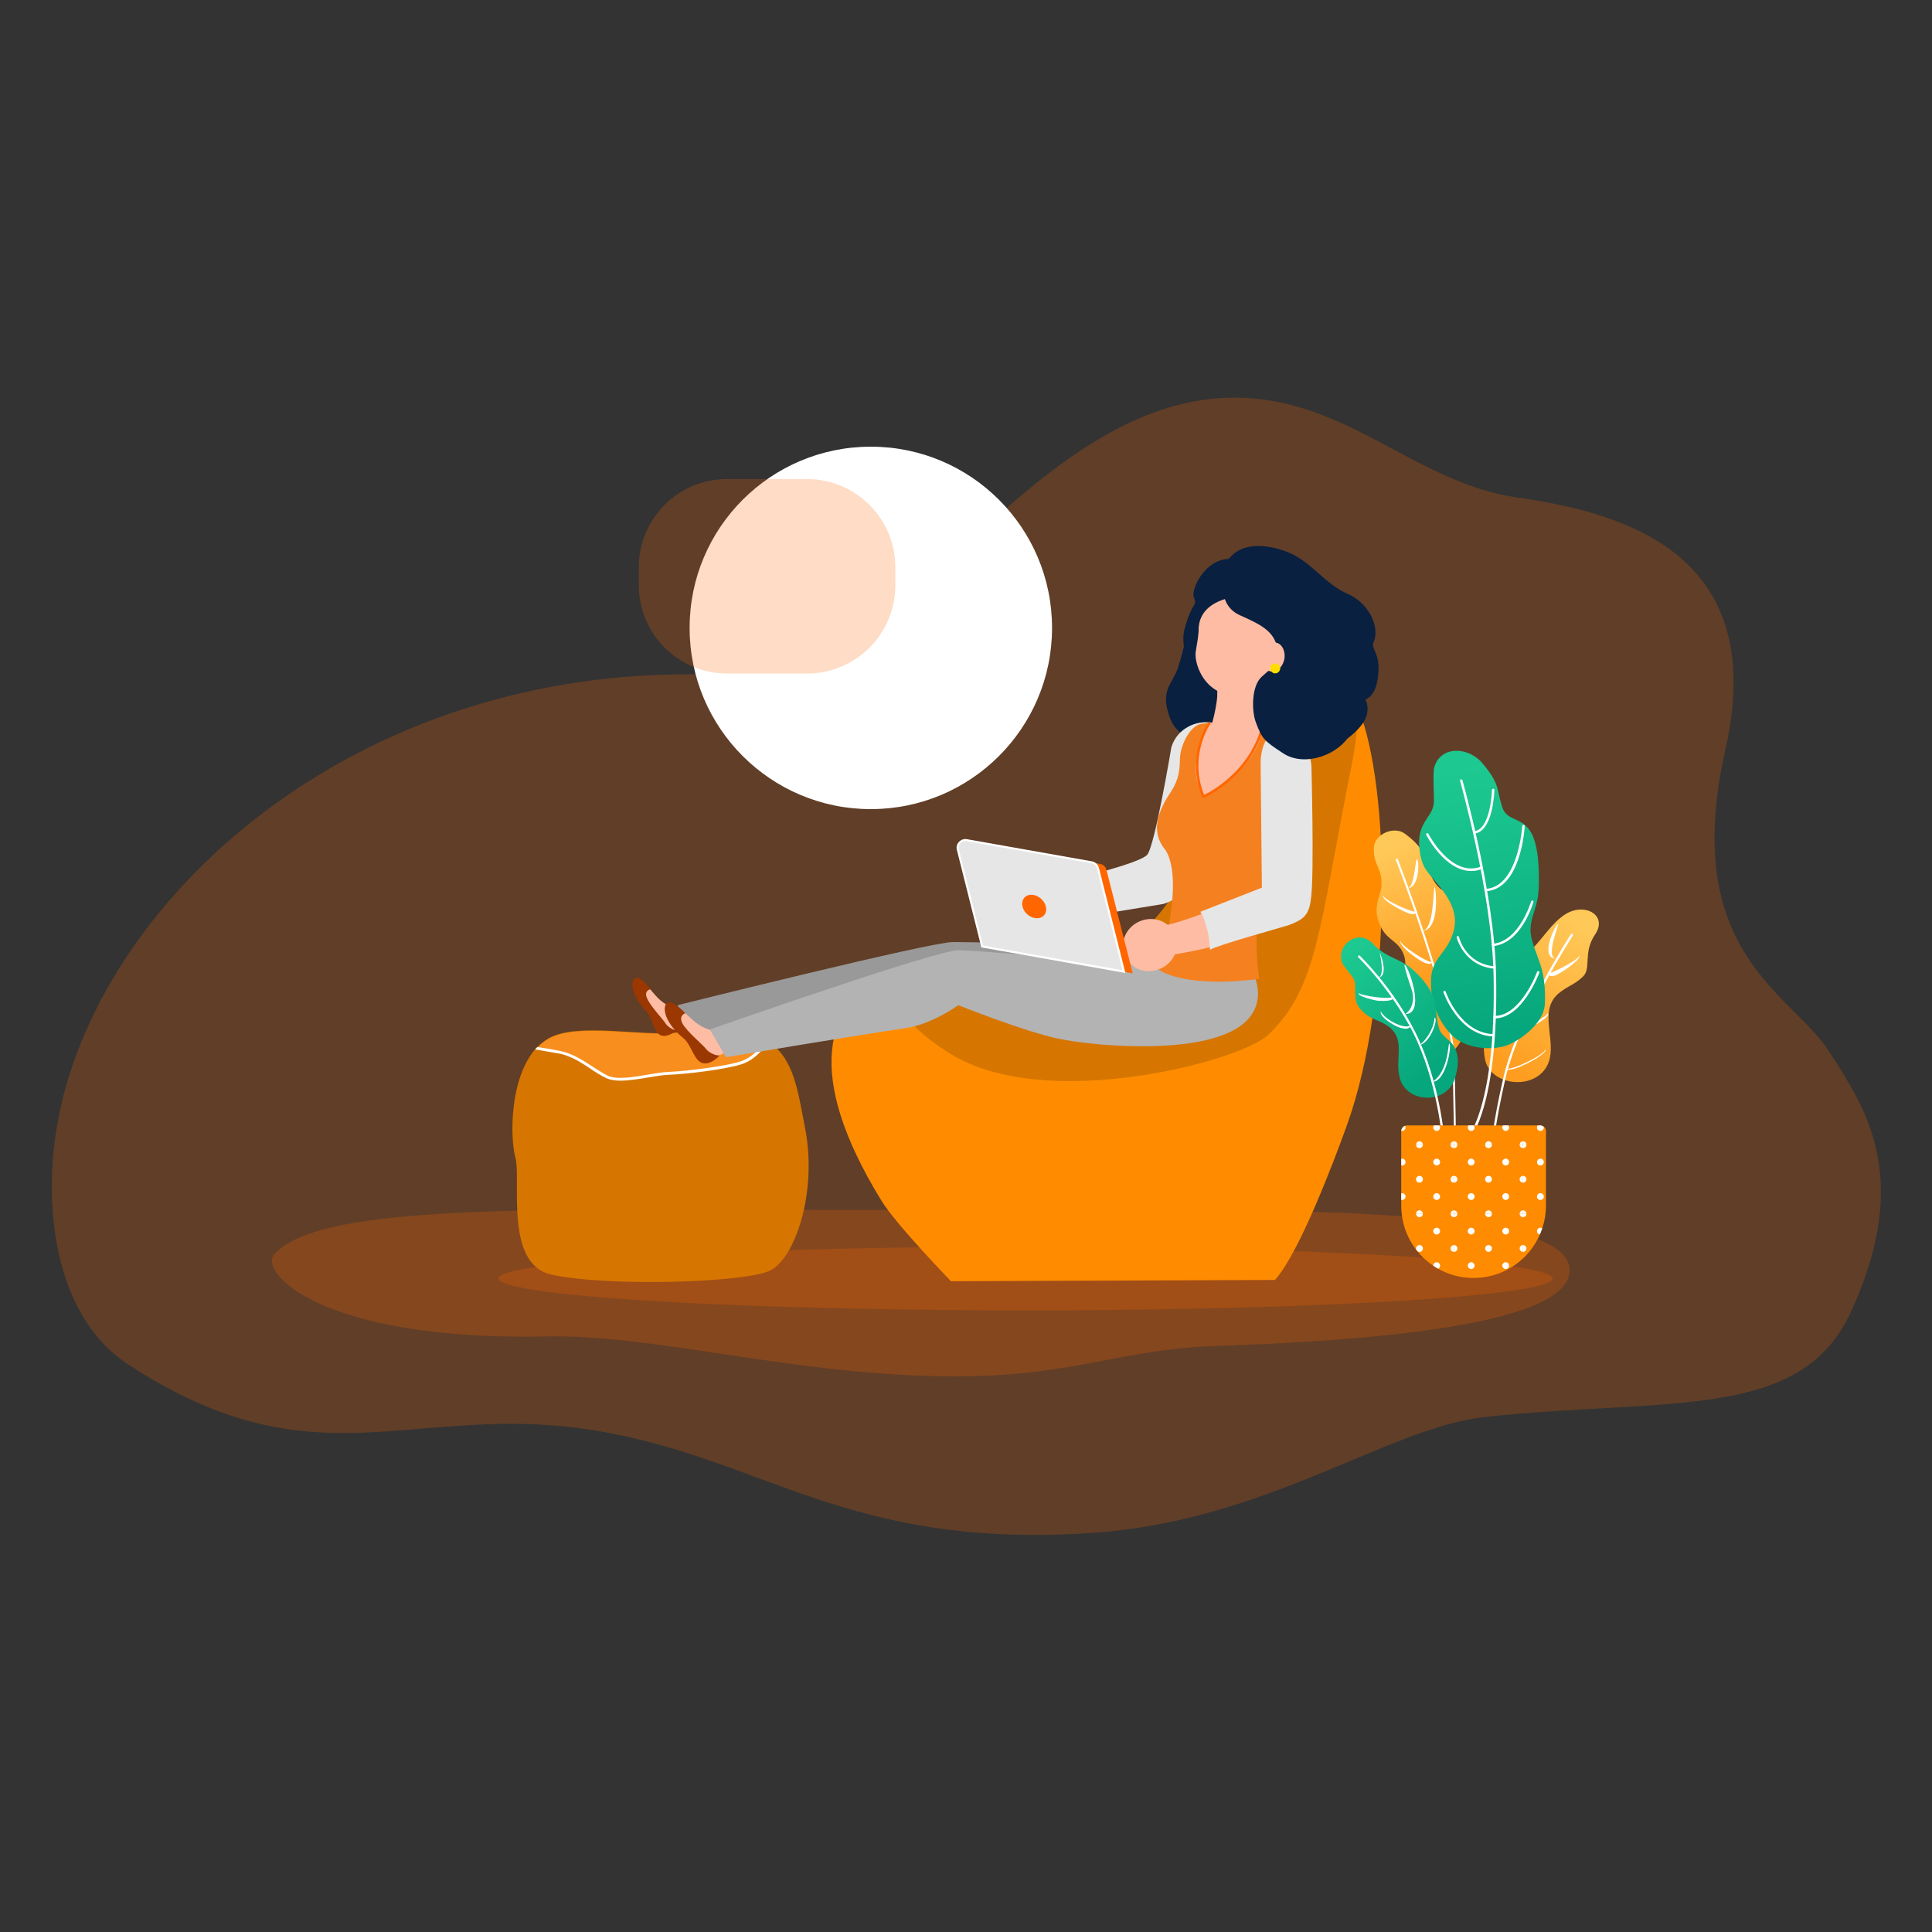 <svg xmlns="http://www.w3.org/2000/svg" xmlns:xlink="http://www.w3.org/1999/xlink" viewBox="0 0 1080 1080" enable-background="new 0 0 1080 1080"><rect x="0" y="0" width="1080" height="1080" fill="#333333" stroke="none"/><style>.st2{opacity:.23;fill:#f60}.st3{fill:#fff}.st5{fill:#446e21}.st6{fill:#294214}.st8{fill:#ff8c00}.st9{fill:#d67600}.st10{fill:#f8a887}.st11{fill:#c1492e}.st12{fill:#9b3700}.st13{fill:#92532a}.st14{fill:#09161c}.st18{fill:#464240}.st19{fill:#313745}.st26{fill:#ffbca4}.st29{fill:#092040}.st30{fill:#e6e6e6}.st32{fill:#f60}.st39{clip-path:url(#XMLID_3_)}.st40{clip-path:url(#XMLID_5_)}.st41{clip-path:url(#XMLID_9_)}.st42{clip-path:url(#SVGID_10_)}.st43{clip-path:url(#SVGID_12_)}.st44{clip-path:url(#SVGID_14_)}.st45{clip-path:url(#SVGID_16_)}.st46{clip-path:url(#SVGID_18_)}.st47{clip-path:url(#SVGID_20_)}.st48{clip-path:url(#SVGID_22_)}.st49{clip-path:url(#SVGID_24_)}.st50{clip-path:url(#SVGID_26_)}.st51{clip-path:url(#SVGID_28_)}</style><g id="Layer_2"><path class="st2" d="M1034.7 733.3c-28.1 61.4-102 47.8-204.5 58.8-54.7 5.9-121.8 58.4-220.8 64.9-136.7 8.9-182.6-42.1-277.1-57.4-102.2-16.5-155.3 32.2-261-37.1-39.2-25.9-47.2-83.5-39.9-130.2 1-6.5 2.4-13 4-19.6C67.7 486.8 218.8 360.9 423 378.6c75.1 6.5 153.6-157.6 268.3-156.3 62.6.7 99.9 47.8 157.4 55.9 65.1 9.2 139.7 34.9 115.8 140.8-25.6 113.2 36.7 136.2 57.5 168.1 5.2 8 10.7 16.4 15.6 25.7 3.2 6.1 6.1 12.6 8.4 19.6 8.2 25 9 56.7-11.3 100.9z"/><path class="st2" d="M153.2 701.3c-8.3 9.5 24.9 48.4 153.1 45.8 60.7-1.2 139.8 22.3 227.8 22.3 65.6 0 93.2-15.3 145.3-17 159.7-5.2 194-24.3 197.6-39.3 10.5-43.2-191.3-36.7-378.9-36.7s-318.7-5.2-344.9 24.9z"/><ellipse class="st2" cx="573.3" cy="714.7" rx="294.6" ry="17.8"/><path class="st8" d="M752.9 629.1c-7.4 20.6-26.7 71.5-40.2 86.4l-181.1.7s-30.4-31.3-38.8-44.9c-44.1-71.8-30.2-109.2 1.2-128 1.1-.7 2.3-1.3 3.4-1.9 37.1-19.9 95.1-16.4 113.5-12.9.2 0 .4.1.7.1 60.9 12.3 86.4-178 135.9-149.2 4.4 2.6 8.3 8.3 11.7 16.4 18.4 44.7 19.2 162.7-6.3 233.3z"/><path class="st9" d="M759.2 395.7c-.1 9.6-1.3 20.6-3.9 33.4-18.1 91.1-18.9 123.4-46.6 149.6-15.5 14.6-124.5 43.6-177.7 10.2-30.6-19.2-33.2-33.9-33.5-47.5 37.1-19.9 95.1-16.4 113.5-12.9.2 0 .4.1.7.1 60.9 12.3 86.4-178 135.9-149.2 4.4 2.5 8.3 8.2 11.6 16.3zM288.1 647c3.4 12.6-6.3 59.6 20.1 65.5 31 6.9 108.6 4.6 122.4-2.3 13.8-6.9 26.4-43.7 19.5-79.3-4.1-21.2-6.3-39.2-20.5-48.6-.2-.2-.5-.3-.7-.5-.2-.1-.5-.3-.7-.4-9.8-5.7-24.9-7.7-49.2-4.4-19.5 2.7-56.2-5.9-72.5 3.5-2.2 1.3-4.2 2.9-6 4.7l-.7.7-.6.6c-14.4 16.7-14.1 49.5-11.1 60.5z"/><path d="M299.8 586.1c3.2 1 6.4 1.8 9 1.8 2.6 0 8.5 1.2 11.3 2.7 3.9 2.1 6.7 3.7 10.9 7.1 1.9 1.5 3.5 2.5 6.1 3.2 1.5.4 3.4 1.6 5 1.8 3.7.5 10 .5 15.4-.3 18.6-2.6 44.5-4.1 57-8.1 6.8-2.2 11.4-7.2 14.4-12.2-.2-.1-.5-.3-.7-.4-9.8-5.7-24.9-7.7-49.2-4.4-19.5 2.7-56.2-5.9-72.5 3.5-2.2 1.3-4.2 2.9-6 4.7-.2.1-.5.3-.7.6z" fill="#f78e1e"/><path class="st3" d="M299.2 586.5c.1.1.3.2.4.2.1 0 9.5 1.6 13.3 2.3 1.3.3 2.6.6 3.8 1.1 4.9 1.7 9.3 4.6 13.5 7.4 3.1 2.1 6.1 4 9 5.3 2.1.9 4.6 1.3 7.5 1.3 4.7 0 10.3-.9 15.7-1.8 4.3-.7 8.3-1.4 11.6-1.5 10.2-.4 31.6-3 40.6-5.9 9-2.9 14.4-11.9 14.8-12.6-.2-.2-.5-.3-.7-.5-.2-.1-.5-.3-.7-.4-.1.1-5.4 9.1-13.9 11.9-8.5 2.8-29.9 5.4-40.1 5.9-3.4.1-7.5.8-11.8 1.5-2 .3-4 .7-6 1-6.3.9-12.5 1.4-16.2-.3-.8-.4-1.7-.8-2.5-1.3-2-1.1-4.1-2.5-6.3-3.9-5.2-3.4-11.2-7.3-18-8.7-3.2-.7-10.6-1.9-12.8-2.2l-.7.7-.5.5z"/><path class="st26" d="M384.3 575s-.1-1.1-6.3.8c-4.7 1.4-3.8-.5-13-9.8-9.6-9.7-10.1-10.5-6.2-12.6 4-2 3-2.3 7.4 2.8 8.5 9.9 16.4 6.9 16.4 6.9l1.7 11.9z"/><path class="st12" d="M363.6 553s-3.8.7-1.9 5c1.8 4.4 8.7 11.5 10.2 13.9 1.4 2.4 5.2 4.2 6.2 3.9 1-.3-4.9 4.8-9 2.8-4-1.9-4.3-9.9-7.9-13.4-6-6.1-8.9-13.4-7.1-17.3 2.4-4.8 9.5 5.1 9.5 5.1z"/><path d="M696.3 532.7s11.3 21.8-15 33c-26.3 11.3-75.1 6.8-93.8 3-18.8-3.8-60.8-12.8-60.8-12.8s-18.8 11.3-33.8 13.5c-32.9 4.9-109.6 6.4-109.6 6.4l-4.5-13.9s141.1-35.3 153.9-35.3c12.8 0 118.6 2.3 118.6 2.3l45 3.8z" fill="#999"/><path class="st26" d="M409 588.2s-.3-1.2-6.8 1.7c-5 2.2-4.3 0-15.7-9.2-11.9-9.6-12.7-10.4-8.5-13.2 4.2-2.8 3.1-2.9 8.7 2.2 10.7 9.9 19.2 5.5 19.2 5.5l3.1 13z"/><path class="st12" d="M383.1 566.4s-4.1 1.2-1.5 5.9c2.6 4.6 11.2 11.6 13.1 14.1 1.9 2.5 6.4 4 7.4 3.5s-4.9 6-9.6 4.3c-4.7-1.6-6.1-10.4-10.5-13.9-7.5-6-11.6-13.7-10.1-18.3 2-5.6 11.2 4.4 11.2 4.4z"/><path d="M700.8 544.7s11.3 21.8-15 33c-26.3 11.3-75.1 6.8-93.8 3-18.8-3.8-56.3-18.8-56.3-18.8s-14.3 10.5-29.3 12.8c-32.9 4.9-100.6 16.3-100.6 16.3l-9-15.5s126.1-44.3 138.9-44.3c12.8 0 120.1 9.8 120.1 9.8l45 3.7z" fill="#b3b3b3"/><path class="st29" d="M665.8 343.8s-4.2 20.3-7.3 29.5c-3.1 9.2-10.2 12.3-4.6 27.8 6 16.7 27.6 13.6 33.2 7.9 5.6-5.6 10.7-5.7 16.2-2.7s16.9 19.6 23.3 6.2c34.1-71.8-60.8-68.7-60.8-68.7z"/><path class="st26" d="M598.9 493.9s-22.2 2.9-24.3 3.3c-2.2.4.3 16.7.3 16.7s24-.7 28.8-3.3c4.7-2.6-4.8-16.7-4.8-16.7z"/><path id="XMLID_18_" class="st30" d="M600.4 513.5l50-8.2c10.5-3.4 9.6-7.6 9.8-8.2l21.4-79.4c1.5-6.4 1.8-12.7-5.2-13.8-7-1.1-18.2 2.7-21.6 13.8 0 0-9.2 55.1-13.5 60.1-4.3 5-42.9 14-42.9 14 2.5 9.9 3.6 11.9 2 21.7z"/><path class="st26" d="M553.8 500.6c2.2-7.7 10.2-12.5 17.9-11 8.1 1.5 13.3 9.9 11 17.8-2.2 7.7-10.2 12.5-17.9 11-8-1.5-13.2-9.9-11-17.8z"/><path class="st3" d="M601.1 513.6c.9-5.8.4-10.1.1-13 0-.4-.1-.8-.1-1.1-.5-5.6-1.9-8-2-8.1l-1.2.7.6-.4-.6.3s1.3 2.3 1.8 7.6c0 .4.1.7.1 1.2.3 2.8.8 7.1-.1 12.7l1.4.1z"/><path id="XMLID_17_" d="M724.7 415s-10.2-9.6-38.8-11.1l-1.6-.1c-2.3-.3-7.4 0-12.6.8-6.8 1-12 12.7-12.1 19.5-.1 9.3-1.8 13.6-5.7 19.5-7.7 11.7-9.9 22.1-3 30.8 6.1 7.7 7.8 29.3-3.6 67.3 0 0 12.8 11.1 56.6 5.5 0 0-6.8-43.3 8.4-67.8 12.2-19.7 12.4-64.4 12.4-64.4z" fill="#f58020"/><path class="st26" d="M676.4 403.8s-12.8 20.8-5.9 36.2l2.2 5.4s27.1-12.2 33.2-37.1c6.1-24.9-25.4-4-25.4-4l-4.1-.5z"/><path class="st32" d="M672.4 446.3l.6-.3c.3-.1 31-13.6 35.1-47.8l-1.4-.2c-3.6 30.6-29.2 44.2-33.6 46.4-8.9-22.6 3.7-40.1 3.8-40.3l-1.1-.8c-.1.2-13.5 18.6-3.7 42.3l.3.7z"/><path class="st26" d="M703.4 384.4s-5.5 13.8 0 21.9c0 0-17.8 10.4-26.3-.4 0 0 5.1-16.3 3-25.2-1.7-7 23.3 3.7 23.3 3.7z"/><path d="M680.3 382.1s17.2 3.1 22.3-.1c0 0 2.9 23.9 1.9 26.7 0 0-15.3-3.8-24.1-20.2.1 0 0-4.9-.1-6.4z" opacity=".65" fill="#ffbca4"/><path class="st26" d="M671.8 340.8c-.6 1-1.7 4.1-1.7 9.2 0 5.6-.8 8.4-1.7 14.4-1.1 7.2 6.3 28.5 29.4 23.8 18.4-3.7 23.6-24.2 23.8-39.7 0 0-19.6-23.5-34.8-18.7.1 0-6.8-2.1-15 11z"/><path class="st26" d="M691.9 371.4c-3 1.5-9.7 2.3-16.4-1.8-.5-.3-1.2.2-1 .8.7 2.5 2.8 7.2 9.1 8 5.4.7 8.1-3.5 9.2-5.8.2-.6-.3-1.5-.9-1.2z"/><path class="st29" d="M695.1 333.1s-22.5.3-24.9 16.4c-.8 5.3-9 27.4 1.8 36.4 0 0-13.5-20.1-9.9-33.9 4.3-16.5 7.4-12.6 5.3-18.1-2.1-5.5 9.4-27.2 26.7-20 17.4 7.3 1 19.2 1 19.2z"/><g><path class="st26" d="M646.5 516.5s-4 5.8 33.3-8.6c5.3-2.1 7.7 17 7.7 17s1.6 3.2-34.1 9.2c-13.8 2.3-6.9-17.6-6.9-17.6z"/><path class="st30" d="M676.4 530.9c6.2-3.1 31.8-10.1 42.5-13.3 2.4-.7 4.8-1.7 7-2.9 3.4-1.9 6.2-4.5 7-12.9 1.8-13.2.2-73.4.2-73.4-.2-7.5-6.4-18.8-18.4-18.9-7.5-.1-10.1 10.2-10 17.7l.7 69-34.4 13.5 1.8 3.1c1.5 5 2.9 9.1 3.3 14.4l.3 3.7z"/><path class="st26" d="M628.8 523.3c3.1-7.4 11.5-11.2 19.1-8.9 7.8 2.4 12.1 11.3 8.9 18.9-3.1 7.4-11.5 11.2-19.1 8.9-7.8-2.4-12.1-11.3-8.9-18.9z"/></g><path class="st29" d="M684 325.4l-.4-6.8c7-19.6 29.6-12.6 35.9-10.1 13.5 5.2 20.5 17.7 34.1 23.6 11.3 4.9 18.1 18.3 14.2 27-1.5 3.3 3.4 6.2 2.8 15.8-.7 11.7-3.9 15-9.7 17.4-5.8 2.5-2.6 10.9-5.8 17.4-5.8 11.9-25.5 19.5-37.8 11.4-10.7-7-11.8-8.1-15.2-17.1-2.5-6.5-2.6-20.3 3.1-25.6 5.7-5.3 10.8-7.5 8.7-16.8-2.1-9.1-9.5-12.6-20.6-17.6-12.1-5.3-9.3-18.6-9.3-18.6z"/><path class="st26" d="M704.9 366.1c-.7 4.5 1.7 8.6 5.3 9.2 3.6.6 7.1-2.6 7.8-7.2.7-4.5-1.8-9-5.5-8.9-4 .2-6.9 2.4-7.6 6.9z"/><path d="M710.1 373.2c-.2 1.5.8 2.9 2.3 3.2 1.5.2 2.9-.8 3.2-2.3s-.8-2.9-2.3-3.2c-1.5-.2-3 .8-3.2 2.3z" fill="#fd0"/><g><path class="st32" d="M633.2 544.1L553.9 530l-13.6-54.1c-.8-3 1.9-5.9 4.9-5.3l69.9 12.4c1.7.3 3 1.6 3.4 3.2l14.7 57.9z"/><path class="st30" d="M628.3 543.2l-79.2-14.1-13.6-54.1c-.8-3 1.9-5.9 4.9-5.3l69.9 12.4c1.7.3 3 1.6 3.4 3.2l14.6 57.9z"/><path class="st3" d="M629.1 543.9l-80.5-14.3-13.7-54.5c-.4-1.6 0-3.3 1.2-4.5 1.1-1.2 2.8-1.8 4.4-1.5l69.9 12.4c1.9.3 3.4 1.8 3.9 3.6l14.8 58.8zm-79.6-15.3l78 13.8-14.3-57c-.4-1.4-1.5-2.5-3-2.8l-69.9-12.4c-1.3-.2-2.5.2-3.4 1.1-.9.9-1.2 2.2-.9 3.5l13.5 53.8z"/><path class="st32" d="M584.8 507.9c-.2-3.6-3.4-7-7.1-7.6-3.7-.7-6.5 1.7-6.3 5.3.2 3.6 3.4 7 7.1 7.6 3.7.6 6.6-1.7 6.3-5.3z"/></g><path class="st29" d="M760.8 388.2s5.7 3.9 2.9 12.5c-2.9 8.6-17.9 17.2-17.9 17.2l4.3-30.8 10.7 1.1z"/><g><defs><filter id="Adobe_OpacityMaskFilter" filterUnits="userSpaceOnUse" x="385.5" y="249.7" width="202.6" height="202.6"><feFlood result="back" flood-color="#fff" flood-opacity="1"/><feBlend in="SourceGraphic" in2="back"/></filter></defs><mask maskUnits="userSpaceOnUse" x="385.5" y="249.7" width="202.6" height="202.6" id="SVGID_6_"><g filter="url(#Adobe_OpacityMaskFilter)"><defs><filter id="Adobe_OpacityMaskFilter_1_" filterUnits="userSpaceOnUse" x="385.5" y="249.7" width="202.6" height="202.6"><feFlood result="back" flood-color="#fff" flood-opacity="1"/><feBlend in="SourceGraphic" in2="back"/></filter></defs><radialGradient id="SVGID_7_" cx="3835.519" cy="350.995" r="97.975" gradientTransform="translate(-3348.706)" gradientUnits="userSpaceOnUse"><stop offset="0" stop-color="#4d4d4d"/><stop offset=".7"/></radialGradient><circle cx="486.8" cy="351" r="101.3" mask="url(#SVGID_6_)" fill="url(#SVGID_7_)"/></g></mask><radialGradient id="SVGID_8_" cx="3835.519" cy="350.995" r="97.975" gradientTransform="translate(-3348.706)" gradientUnits="userSpaceOnUse"><stop offset="0" stop-color="#fff"/><stop offset=".7" stop-color="#fff"/></radialGradient><circle cx="486.8" cy="351" r="101.3" fill="url(#SVGID_8_)"/><path class="st2" d="M406.4 267.8h44.8c27.2 0 49.3 22.1 49.3 49.3v10.1c0 27.2-22.1 49.3-49.3 49.3h-44.8c-27.2 0-49.3-22.1-49.3-49.3v-10.1c0-27.2 22-49.3 49.3-49.3z"/></g><g><defs><path id="XMLID_16_" d="M830.2 592.5c3.2 13.9 25.3 16.9 33.6 5 8.9-12.8-5.6-32 8-42.6 5.5-4.3 7.8-4.1 12.9-8.8 5.2-4.7-.1-13.3 7-23.8 7.3-10.8-6.1-18.2-17-11-7.3 4.8-12.1 13.1-18.2 19.1-4.2 4.1-11.7 1.1-12.6 11.3-.6 6.9-1.5 13.4-3.3 20-1.2 4.5-6.3 6.8-8.5 10.8-2.8 5.5-3.2 14.1-1.9 20z"/></defs><linearGradient id="XMLID_2_" gradientUnits="userSpaceOnUse" x1="835.954" y1="597.547" x2="884.258" y2="521.505" gradientTransform="rotate(2.075 964.761 622.534)"><stop offset="0" stop-color="#fe9d1f"/><stop offset="1" stop-color="#ffc959"/></linearGradient><use xlink:href="#XMLID_16_" overflow="visible" fill="url(#XMLID_2_)"/><clipPath id="XMLID_3_"><use xlink:href="#XMLID_16_" overflow="visible"/></clipPath><g class="st39"><path class="st3" d="M870.1 535.9c-10.2 0-.2-20.1 1-19.4.4.2-7.6 19.4-1 19.4z"/></g><g class="st39"><path class="st3" d="M868.7 545.5c-2.1.4-3.2-.1-3.3-1.7-1.1 2.1 19.5-8.3 17.2-9.9 2.7 1.9-12.1 11.6-13.9 11.6z"/></g><g class="st39"><path class="st3" d="M853.6 575c-2 .6-3.3.2-3.9-1.3-1 3.6 17.1-6.4 15.1-7.4 3.5 1.7-10.3 8.7-11.2 8.7z"/></g><g class="st39"><path class="st3" d="M845.1 597.7c-1.5.6-2.5.3-3-.9-.5 3.5 25.8-8.9 21.1-10.8 4.8 2-14.7 11.7-18.1 11.7z"/></g><g><path class="st3" d="M834.2 642.3c-.4 0-.7-.3-.7-.7 0-.1.8-12.6 6.8-38.8 7.9-34.3 37.5-80.1 37.8-80.5.2-.3.6-.4.9-.2.3.2.4.6.2.9-.3.5-29.8 46-37.7 80.1-6 26.1-6.7 38.4-6.8 38.5.1.4-.2.7-.5.7z"/></g><g><defs><path id="XMLID_14_" d="M802.9 593.4c-6.5 1.3-13.2-7.3-16.1-12.2-4.6-7.9-7.2-18-4.8-26.3 1.9-6.7 5.3-14.6 2.6-21.5-2.9-7.3-8.5-7.6-12.2-14.3-6.3-11.6-.3-17.7-.1-24.5.3-9.6-4.7-11-4.3-20.6.3-7.9 11.3-12.4 17.3-8 15.7 11.5 10.2 18.2 17.2 27.9 7.1 9.9 15.8.3 16.6 33.2.2 7.3-2.6 14.3-1.2 21.6.7 3.8 2.9 6.8 3.9 10.4 3.1 11.4-6.8 31.9-18.9 34.3z"/></defs><linearGradient id="XMLID_4_" gradientUnits="userSpaceOnUse" x1="766.645" y1="483.105" x2="799.166" y2="551.016" gradientTransform="rotate(2.075 964.761 622.534)"><stop offset="0" stop-color="#ffc959"/><stop offset="1" stop-color="#fe9d1f"/></linearGradient><use xlink:href="#XMLID_14_" overflow="visible" fill="url(#XMLID_4_)"/><clipPath id="XMLID_5_"><use xlink:href="#XMLID_14_" overflow="visible"/></clipPath><g class="st40"><path class="st3" d="M786.6 496.6c4.1 0 4.6-16.2 5.4-16.3 1.4-.3 1.8 16.3-5.4 16.3z"/></g><g class="st40"><path class="st3" d="M788 510.7c-1.4 0-17.5-8.1-14.4-10.2-2.5 1.7 19.4 11.5 18.5 8.7-.6 1.7-1.9 2.2-4.1 1.5z"/></g><g class="st40"><path class="st3" d="M794.8 520.4c7.1 0 6.2-24.4 7.2-24.5.6-.1 3.3 24.5-7.2 24.5z"/></g><g class="st40"><path class="st3" d="M797.8 538.6c-3 0-17.8-11.1-14.5-12.8-2.8 1.5 18.4 14.8 17.6 11.6-.4 1.3-1.4 1.7-3.1 1.2z"/></g><g class="st40"><path class="st3" d="M803.5 550.4c7 0 11.7-26.7 13.3-26.8-.7.1-2.1 26.8-13.3 26.8z"/></g><g><path class="st3" d="M813.4 638.1c-.3 0-.6-.3-.6-.6 0-.2-.2-17.9-.8-45.1-.7-31.9-31.3-110.8-31.7-111.6-.1-.3 0-.7.3-.8.3-.1.7 0 .8.3.3.8 31 79.9 31.7 112 .6 27.1.8 44.9.8 45.1.1.4-.2.7-.5.7z"/></g></g><g><defs><path id="XMLID_12_" d="M843.8 583.8c-9 4-25 2.6-32.5-5.4-9.6-10.2-11.9-22.5-11.3-31.7.8-10.7 7.2-12.9 11.3-22.5 4.8-11.2.6-19.9-7.3-29.6-5.7-7-8.6-8.6-10.2-17.6-2.9-17.4 7.1-19.5 7.7-28.1.3-3.7-.7-16.5.3-20.1 3.5-11.9 18.9-11.7 27-2 9.7 11.7 7.6 13.5 10.8 24 4.2 13.5 21.6-1.7 20.6 44-.3 12.8-4 15.2-4.6 24-.5 6.8 4.6 16.4 6.3 23.1 1.5 6.1 2 12.6 1.7 18.9-.3 11.6-14.3 20.6-19.8 23z"/></defs><linearGradient id="XMLID_6_" gradientUnits="userSpaceOnUse" x1="836.266" y1="581.502" x2="811.875" y2="436.112" gradientTransform="rotate(2.075 964.761 622.534)"><stop offset="0" stop-color="#06a77c"/><stop offset="1" stop-color="#1dc990"/></linearGradient><use xlink:href="#XMLID_12_" overflow="visible" fill="url(#XMLID_6_)"/><clipPath id="XMLID_7_"><use xlink:href="#XMLID_12_" overflow="visible"/></clipPath><path class="st3" d="M814.9 644.7c-.2 0-.4-.1-.5-.2-.2-.3-.2-.7.1-.9 19.3-17.1 21.1-69.4 20.4-99-1-45.7-18.6-107.5-18.7-108.1-.1-.4.1-.7.5-.8.4-.1.7.1.8.5.2.6 17.8 62.6 18.8 108.5.7 29.9-1.1 82.6-20.9 100.1-.2-.1-.4-.1-.5-.1z"/><path class="st3" d="M824.1 466c-.3 0-.6-.3-.7-.6 0-.4.2-.7.6-.7 9.4-1 10-22.9 10-23.1 0-.4.4-.6.7-.7.4 0 .7.3.7.7-.1 1-.7 23.3-11.3 24.4zM822.4 486.9c-14.7 0-25-19.9-25.1-20.2-.2-.3 0-.7.3-.9.3-.2.7 0 .9.3.1.3 12.8 24.7 29.5 18.3.3-.1.7 0 .9.4.1.3 0 .7-.4.9-2.1.9-4.2 1.2-6.1 1.2zM830.5 498.2c-.4 0-.7-.3-.7-.6 0-.4.3-.7.6-.7 18.3-.9 20.5-34.8 20.6-35.2 0-.4.3-.6.7-.6.4 0 .7.3.6.7 0 1.4-2.2 35.5-21.8 36.4zM834.6 528.9c-.3 0-.6-.3-.7-.6 0-.4.2-.7.6-.7 14.9-1.5 21.3-23.5 21.4-23.7.1-.4.5-.6.8-.5.4.1.6.5.5.8-.3 1-6.7 23.1-22.6 24.7z"/><g><path class="st3" d="M835.4 541.5c-17.1-1.5-21.1-17.3-21.1-17.4-.1-.4.1-.7.5-.8.4-.1.7.1.8.5.1.6 3.8 15 19.9 16.4.4 0 .6.4.6.7-.1.3-.4.6-.7.6z"/></g><g><path class="st3" d="M835.5 569.3c-.1 0-.1 0 0 0-.4 0-.7-.3-.7-.7 0-.4.3-.7.7-.7 14.6 0 23.7-24.4 23.7-24.6.1-.3.5-.5.9-.4.3.1.5.5.4.9-.5 1.1-9.6 25.5-25 25.5z"/></g><g><path class="st3" d="M834.9 579.4c-19.8-.7-27.9-24.4-28-24.7-.1-.4.1-.7.4-.8.4-.1.7.1.8.4.1.2 7.9 23.1 26.8 23.8.4 0 .7.3.6.7 0 .3-.3.6-.6.6z"/></g></g><g><defs><path id="XMLID_11_" d="M813.5 602.2c-4.2 15.2-26 14.7-30.6 1.7-4.2-11.8 4.5-23.6-8.7-31.4-4.8-2.8-8.5-2.8-13.4-8-5-5.3-2.3-11-3.7-16.5-.5-1.9-6.5-8.2-7-10.2-3-9.9 9.4-19 17.5-10.1 6.8 7.5 15 8.1 21.5 13.8 4.1 3.6 8.4 8.2 10.9 13.1 3.3 6.5 2.4 13.6 4.5 20.4 1.3 4.3 5.9 6 8.1 9.7 3.4 5.5 2.6 11.5.9 17.5z"/></defs><linearGradient id="XMLID_8_" gradientUnits="userSpaceOnUse" x1="803.159" y1="601.734" x2="752.464" y2="539.561" gradientTransform="rotate(2.075 964.761 622.534)"><stop offset="0" stop-color="#06a77c"/><stop offset="1" stop-color="#1dc990"/></linearGradient><use xlink:href="#XMLID_11_" overflow="visible" fill="url(#XMLID_8_)"/><clipPath id="XMLID_9_"><use xlink:href="#XMLID_11_" overflow="visible"/></clipPath><g class="st41"><path class="st3" d="M769.9 546.5c3.5 0 2.8-7.1 1.4-13.9-.2-1.1 5.9 13.9-1.4 13.9z"/></g><g class="st41"><path class="st3" d="M770.2 559.4c-1 0-12.1-2.5-10.6-4.4-1 1.2 21.4 5 19 1.1 3.1 4.4-8.3 3.3-8.4 3.3z"/></g><g class="st41"><path class="st3" d="M785.5 566.9c4.9-3.3 5.1-10 3.5-14.1-.3-.7-4.4-13.1-3.8-13.4 1.5-.7 12.3 27.5.3 27.5z"/></g><g class="st41"><path class="st3" d="M793.6 584.2c5.9-4.9 8.3-12 8.3-15.3 2.4 0-2.1 13.9-8.3 15.3z"/></g><g class="st41"><path class="st3" d="M800.8 604.7c8.8-5.6 8.7-21.2 9.3-21.3 1.7 0-1.5 21.3-9.3 21.3z"/></g><g class="st41"><path class="st3" d="M783.9 574.8c-2.1 0-12.8-5.6-12.1-9.5 2.5 5.1 15 11.1 17.1 7.3-.4 2.1-2.1 2.9-5 2.2z"/></g></g><g><path class="st3" d="M806.9 637.9c-.3 0-.6-.3-.7-.6 0-.3-2.6-32.8-16.3-60.1-12.3-24.3-30.4-41.9-30.6-42-.3-.3-.3-.7 0-.9.3-.3.7-.3.9 0 .2.2 18.5 17.9 30.8 42.4 13.9 27.5 16.5 60.2 16.5 60.6.1.3-.1.6-.6.6.1 0 0 0 0 0z"/></g><path class="st8" d="M823.7 714.4c-22.3 0-40.4-18.1-40.4-40.4v-41.7c0-1.8 1.4-3.2 3.2-3.2H861c1.8 0 3.2 1.4 3.2 3.2V674c-.1 22.3-18.1 40.4-40.5 40.4z"/><g><defs><path id="SVGID_9_" d="M823.7 714.4c-22.3 0-40.4-18.1-40.4-40.4v-41.5c0-1.9 1.5-3.4 3.4-3.4h74c1.9 0 3.4 1.5 3.4 3.4V674c0 22.3-18 40.4-40.4 40.4z"/></defs><clipPath id="SVGID_10_"><use xlink:href="#SVGID_9_" overflow="visible"/></clipPath><g class="st42"><defs><path id="SVGID_11_" d="M851.4 601.3H890v38.6h-38.6z"/></defs><clipPath id="SVGID_12_"><use xlink:href="#SVGID_11_" overflow="visible"/></clipPath><g class="st43"><path class="st3" d="M890 641.8c1.1 0 1.9-.9 1.9-1.9 0-1.1-.9-1.9-1.9-1.9-1.1 0-1.9.9-1.9 1.9 0 1.1.9 1.9 1.9 1.9zM870.7 641.8c1.1 0 1.9-.9 1.9-1.9 0-1.1-.9-1.9-1.9-1.9-1.1 0-1.9.9-1.9 1.9 0 1.1.8 1.9 1.9 1.9zM890 622.5c1.1 0 1.9-.9 1.9-1.9 0-1.1-.9-1.9-1.9-1.9-1.1 0-1.9.9-1.9 1.9 0 1 .9 1.9 1.9 1.9zM870.7 622.5c1.1 0 1.9-.9 1.9-1.9 0-1.1-.9-1.9-1.9-1.9-1.1 0-1.9.9-1.9 1.9 0 1 .8 1.9 1.9 1.9zM861.1 632.2c1.1 0 1.9-.9 1.9-1.9 0-1.1-.9-1.9-1.9-1.9-1.1 0-1.9.9-1.9 1.9-.1 1 .8 1.9 1.9 1.9zM880.4 632.2c1.1 0 1.9-.9 1.9-1.9 0-1.1-.9-1.9-1.9-1.9-1.1 0-1.9.9-1.9 1.9-.1 1 .8 1.9 1.9 1.9zM861.1 612.9c1.1 0 1.9-.9 1.9-1.9 0-1.1-.9-1.9-1.9-1.9-1.1 0-1.9.9-1.9 1.9-.1 1 .8 1.9 1.9 1.9zM880.4 612.9c1.1 0 1.9-.9 1.9-1.9 0-1.1-.9-1.9-1.9-1.9-1.1 0-1.9.9-1.9 1.9-.1 1 .8 1.9 1.9 1.9z"/></g><g class="st43"><path class="st3" d="M851.4 641.8c1.1 0 1.9-.9 1.9-1.9 0-1.1-.9-1.9-1.9-1.9-1.1 0-1.9.9-1.9 1.9 0 1.1.8 1.9 1.9 1.9zM851.4 622.5c1.1 0 1.9-.9 1.9-1.9 0-1.1-.9-1.9-1.9-1.9-1.1 0-1.9.9-1.9 1.9 0 1 .8 1.9 1.9 1.9z"/></g><g class="st43"><path class="st3" d="M890 603.2c1.1 0 1.9-.9 1.9-1.9 0-1.1-.9-1.9-1.9-1.9-1.1 0-1.9.9-1.9 1.9 0 1 .9 1.9 1.9 1.9zM870.7 603.2c1.1 0 1.9-.9 1.9-1.9 0-1.1-.9-1.9-1.9-1.9-1.1 0-1.9.9-1.9 1.9 0 1 .8 1.9 1.9 1.9z"/></g><g class="st43"><path class="st3" d="M851.4 603.2c1.1 0 1.9-.9 1.9-1.9 0-1.1-.9-1.9-1.9-1.9-1.1 0-1.9.9-1.9 1.9 0 1 .8 1.9 1.9 1.9z"/></g></g><g class="st42"><defs><path id="SVGID_13_" d="M851.4 639.9H890v38.6h-38.6z"/></defs><clipPath id="SVGID_14_"><use xlink:href="#SVGID_13_" overflow="visible"/></clipPath><g class="st44"><path class="st3" d="M890 680.4c1.1 0 1.9-.9 1.9-1.9s-.9-1.9-1.9-1.9c-1.1 0-1.9.9-1.9 1.9s.9 1.9 1.9 1.9zM870.7 680.4c1.1 0 1.9-.9 1.9-1.9s-.9-1.9-1.9-1.9c-1.1 0-1.9.9-1.9 1.9s.8 1.9 1.9 1.9zM890 661.1c1.1 0 1.9-.9 1.9-1.9 0-1.1-.9-1.9-1.9-1.9-1.1 0-1.9.9-1.9 1.9 0 1.1.9 1.9 1.9 1.9zM870.7 661.1c1.1 0 1.9-.9 1.9-1.9 0-1.1-.9-1.9-1.9-1.9-1.1 0-1.9.9-1.9 1.9 0 1.1.8 1.9 1.9 1.9zM861.1 670.8c1.1 0 1.9-.9 1.9-1.9 0-1.1-.9-1.9-1.9-1.9-1.1 0-1.9.9-1.9 1.9-.1 1 .8 1.9 1.9 1.9zM880.4 670.8c1.1 0 1.9-.9 1.9-1.9 0-1.1-.9-1.9-1.9-1.9-1.1 0-1.9.9-1.9 1.9-.1 1 .8 1.9 1.9 1.9zM861.1 651.5c1.1 0 1.9-.9 1.9-1.9 0-1.1-.9-1.9-1.9-1.9-1.1 0-1.9.9-1.9 1.9-.1 1 .8 1.9 1.9 1.9zM880.4 651.5c1.1 0 1.9-.9 1.9-1.9 0-1.1-.9-1.9-1.9-1.9-1.1 0-1.9.9-1.9 1.9-.1 1 .8 1.9 1.9 1.9z"/></g><g class="st44"><path class="st3" d="M851.4 680.4c1.1 0 1.9-.9 1.9-1.9s-.9-1.9-1.9-1.9c-1.1 0-1.9.9-1.9 1.9s.8 1.9 1.9 1.9zM851.4 661.1c1.1 0 1.9-.9 1.9-1.9 0-1.1-.9-1.9-1.9-1.9-1.1 0-1.9.9-1.9 1.9 0 1.1.8 1.9 1.9 1.9z"/></g><g class="st44"><path class="st3" d="M890 641.8c1.1 0 1.9-.9 1.9-1.9 0-1.1-.9-1.9-1.9-1.9-1.1 0-1.9.9-1.9 1.9 0 1.1.9 1.9 1.9 1.9zM870.7 641.8c1.1 0 1.9-.9 1.9-1.9 0-1.1-.9-1.9-1.9-1.9-1.1 0-1.9.9-1.9 1.9 0 1.1.8 1.9 1.9 1.9z"/></g><g class="st44"><path class="st3" d="M851.4 641.8c1.1 0 1.9-.9 1.9-1.9 0-1.1-.9-1.9-1.9-1.9-1.1 0-1.9.9-1.9 1.9 0 1.1.8 1.9 1.9 1.9z"/></g></g><g class="st42"><defs><path id="SVGID_15_" d="M851.4 678.5H890v38.6h-38.6z"/></defs><clipPath id="SVGID_16_"><use xlink:href="#SVGID_15_" overflow="visible"/></clipPath><g class="st45"><path class="st3" d="M890 719.1c1.1 0 1.9-.9 1.9-1.9 0-1.1-.9-1.9-1.9-1.9-1.1 0-1.9.9-1.9 1.9 0 1 .9 1.9 1.9 1.9zM870.7 719.1c1.1 0 1.9-.9 1.9-1.9 0-1.1-.9-1.9-1.9-1.9-1.1 0-1.9.9-1.9 1.9 0 1 .8 1.9 1.9 1.9zM890 699.8c1.1 0 1.9-.9 1.9-1.9 0-1.1-.9-1.9-1.9-1.9-1.1 0-1.9.9-1.9 1.9 0 1 .9 1.9 1.9 1.9zM870.7 699.8c1.1 0 1.9-.9 1.9-1.9 0-1.1-.9-1.9-1.9-1.9-1.1 0-1.9.9-1.9 1.9 0 1 .8 1.9 1.9 1.9zM861.1 709.4c1.1 0 1.9-.9 1.9-1.9 0-1.1-.9-1.9-1.9-1.9-1.1 0-1.9.9-1.9 1.9-.1 1 .8 1.9 1.9 1.9zM880.4 709.4c1.1 0 1.9-.9 1.9-1.9 0-1.1-.9-1.9-1.9-1.9-1.1 0-1.9.9-1.9 1.9-.1 1 .8 1.9 1.9 1.9zM861.1 690.1c1.1 0 1.9-.9 1.9-1.9 0-1.1-.9-1.9-1.9-1.9-1.1 0-1.9.9-1.9 1.9-.1 1 .8 1.9 1.9 1.9zM880.4 690.1c1.1 0 1.9-.9 1.9-1.9 0-1.1-.9-1.9-1.9-1.9-1.1 0-1.9.9-1.9 1.9-.1 1 .8 1.9 1.9 1.9z"/></g><g class="st45"><path class="st3" d="M851.4 719.1c1.1 0 1.9-.9 1.9-1.9 0-1.1-.9-1.9-1.9-1.9-1.1 0-1.9.9-1.9 1.9 0 1 .8 1.9 1.9 1.9zM851.4 699.8c1.1 0 1.9-.9 1.9-1.9 0-1.1-.9-1.9-1.9-1.9-1.1 0-1.9.9-1.9 1.9 0 1 .8 1.9 1.9 1.9z"/></g><g class="st45"><path class="st3" d="M890 680.4c1.1 0 1.9-.9 1.9-1.9s-.9-1.9-1.9-1.9c-1.1 0-1.9.9-1.9 1.9s.9 1.9 1.9 1.9zM870.7 680.4c1.1 0 1.9-.9 1.9-1.9s-.9-1.9-1.9-1.9c-1.1 0-1.9.9-1.9 1.9s.8 1.9 1.9 1.9z"/></g><g class="st45"><path class="st3" d="M851.4 680.4c1.1 0 1.9-.9 1.9-1.9s-.9-1.9-1.9-1.9c-1.1 0-1.9.9-1.9 1.9s.8 1.9 1.9 1.9z"/></g></g><g class="st42"><defs><path id="SVGID_17_" d="M812.8 601.3h38.6v38.6h-38.6z"/></defs><clipPath id="SVGID_18_"><use xlink:href="#SVGID_17_" overflow="visible"/></clipPath><g class="st46"><path class="st3" d="M851.4 641.8c1.1 0 1.9-.9 1.9-1.9 0-1.1-.9-1.9-1.9-1.9-1.1 0-1.9.9-1.9 1.9 0 1.1.8 1.9 1.9 1.9zM832.1 641.8c1.1 0 1.9-.9 1.9-1.9 0-1.1-.9-1.9-1.9-1.9-1.1 0-1.9.9-1.9 1.9 0 1.1.8 1.9 1.9 1.9zM851.4 622.5c1.1 0 1.9-.9 1.9-1.9 0-1.1-.9-1.9-1.9-1.9-1.1 0-1.9.9-1.9 1.9 0 1 .8 1.9 1.9 1.9zM832.1 622.5c1.1 0 1.9-.9 1.9-1.9 0-1.1-.9-1.9-1.9-1.9-1.1 0-1.9.9-1.9 1.9 0 1 .8 1.9 1.9 1.9zM822.4 632.2c1.1 0 1.9-.9 1.9-1.9 0-1.1-.9-1.9-1.9-1.9-1.1 0-1.9.9-1.9 1.9 0 1 .9 1.9 1.9 1.9zM841.7 632.2c1.1 0 1.9-.9 1.9-1.9 0-1.1-.9-1.9-1.9-1.9-1.1 0-1.9.9-1.9 1.9 0 1 .9 1.9 1.9 1.9zM822.4 612.9c1.1 0 1.9-.9 1.9-1.9 0-1.1-.9-1.9-1.9-1.9-1.1 0-1.9.9-1.9 1.9 0 1 .9 1.9 1.9 1.9zM841.7 612.9c1.1 0 1.9-.9 1.9-1.9 0-1.1-.9-1.9-1.9-1.9-1.1 0-1.9.9-1.9 1.9 0 1 .9 1.9 1.9 1.9z"/></g><g class="st46"><path class="st3" d="M812.8 641.8c1.1 0 1.9-.9 1.9-1.9 0-1.1-.9-1.9-1.9-1.9-1.1 0-1.9.9-1.9 1.9-.1 1.1.8 1.9 1.9 1.9zM812.8 622.5c1.1 0 1.9-.9 1.9-1.9 0-1.1-.9-1.9-1.9-1.9-1.1 0-1.9.9-1.9 1.9-.1 1 .8 1.9 1.9 1.9z"/></g><g class="st46"><path class="st3" d="M851.4 603.2c1.1 0 1.9-.9 1.9-1.9 0-1.1-.9-1.9-1.9-1.9-1.1 0-1.9.9-1.9 1.9 0 1 .8 1.9 1.9 1.9zM832.1 603.2c1.1 0 1.9-.9 1.9-1.9 0-1.1-.9-1.9-1.9-1.9-1.1 0-1.9.9-1.9 1.9 0 1 .8 1.9 1.9 1.9z"/></g><g class="st46"><path class="st3" d="M812.8 603.2c1.1 0 1.9-.9 1.9-1.9 0-1.1-.9-1.9-1.9-1.9-1.1 0-1.9.9-1.9 1.9-.1 1 .8 1.9 1.9 1.9z"/></g></g><g class="st42"><defs><path id="SVGID_19_" d="M812.8 639.9h38.6v38.6h-38.6z"/></defs><clipPath id="SVGID_20_"><use xlink:href="#SVGID_19_" overflow="visible"/></clipPath><g class="st47"><path class="st3" d="M851.4 680.4c1.1 0 1.9-.9 1.9-1.9s-.9-1.9-1.9-1.9c-1.1 0-1.9.9-1.9 1.9s.8 1.9 1.9 1.9zM832.1 680.4c1.1 0 1.9-.9 1.9-1.9s-.9-1.9-1.9-1.9c-1.1 0-1.9.9-1.9 1.9s.8 1.9 1.9 1.9zM851.4 661.1c1.1 0 1.9-.9 1.9-1.9 0-1.1-.9-1.9-1.9-1.9-1.1 0-1.9.9-1.9 1.9 0 1.1.8 1.9 1.9 1.9zM832.1 661.1c1.1 0 1.9-.9 1.9-1.9 0-1.1-.9-1.9-1.9-1.9-1.1 0-1.9.9-1.9 1.9 0 1.1.8 1.9 1.9 1.9zM822.4 670.8c1.1 0 1.9-.9 1.9-1.9 0-1.1-.9-1.9-1.9-1.9-1.1 0-1.9.9-1.9 1.9 0 1 .9 1.9 1.9 1.9zM841.7 670.8c1.1 0 1.9-.9 1.9-1.9 0-1.1-.9-1.9-1.9-1.9-1.1 0-1.9.9-1.9 1.9 0 1 .9 1.9 1.9 1.9zM822.4 651.5c1.1 0 1.9-.9 1.9-1.9 0-1.1-.9-1.9-1.9-1.9-1.1 0-1.9.9-1.9 1.9 0 1 .9 1.9 1.9 1.9zM841.7 651.5c1.1 0 1.9-.9 1.9-1.9 0-1.1-.9-1.9-1.9-1.9-1.1 0-1.9.9-1.9 1.9 0 1 .9 1.9 1.9 1.9z"/></g><g class="st47"><path class="st3" d="M812.8 680.4c1.1 0 1.9-.9 1.9-1.9s-.9-1.9-1.9-1.9c-1.1 0-1.9.9-1.9 1.9s.8 1.9 1.9 1.9zM812.8 661.1c1.1 0 1.9-.9 1.9-1.9 0-1.1-.9-1.9-1.9-1.9-1.1 0-1.9.9-1.9 1.9-.1 1.1.8 1.9 1.9 1.9z"/></g><g class="st47"><path class="st3" d="M851.4 641.8c1.1 0 1.9-.9 1.9-1.9 0-1.1-.9-1.9-1.9-1.9-1.1 0-1.9.9-1.9 1.9 0 1.1.8 1.9 1.9 1.9zM832.1 641.8c1.1 0 1.9-.9 1.9-1.9 0-1.1-.9-1.9-1.9-1.9-1.1 0-1.9.9-1.9 1.9 0 1.1.8 1.9 1.9 1.9z"/></g><g class="st47"><path class="st3" d="M812.8 641.8c1.1 0 1.9-.9 1.9-1.9 0-1.1-.9-1.9-1.9-1.9-1.1 0-1.9.9-1.9 1.9-.1 1.1.8 1.9 1.9 1.9z"/></g></g><g class="st42"><defs><path id="SVGID_21_" d="M812.8 678.5h38.6v38.6h-38.6z"/></defs><clipPath id="SVGID_22_"><use xlink:href="#SVGID_21_" overflow="visible"/></clipPath><g class="st48"><path class="st3" d="M851.4 719.1c1.1 0 1.9-.9 1.9-1.9 0-1.1-.9-1.9-1.9-1.9-1.1 0-1.9.9-1.9 1.9 0 1 .8 1.9 1.9 1.9zM832.1 719.1c1.1 0 1.9-.9 1.9-1.9 0-1.1-.9-1.9-1.9-1.9-1.1 0-1.9.9-1.9 1.9 0 1 .8 1.9 1.9 1.9zM851.4 699.8c1.1 0 1.9-.9 1.9-1.9 0-1.1-.9-1.9-1.9-1.9-1.1 0-1.9.9-1.9 1.9 0 1 .8 1.9 1.9 1.9zM832.1 699.8c1.1 0 1.9-.9 1.9-1.9 0-1.1-.9-1.9-1.9-1.9-1.1 0-1.9.9-1.9 1.9 0 1 .8 1.9 1.9 1.9zM822.4 709.4c1.1 0 1.9-.9 1.9-1.9 0-1.1-.9-1.9-1.9-1.9-1.1 0-1.9.9-1.9 1.9 0 1 .9 1.9 1.9 1.9zM841.7 709.4c1.1 0 1.9-.9 1.9-1.9 0-1.1-.9-1.9-1.9-1.9-1.1 0-1.9.9-1.9 1.9 0 1 .9 1.9 1.9 1.9zM822.4 690.1c1.1 0 1.9-.9 1.9-1.9 0-1.1-.9-1.9-1.9-1.9-1.1 0-1.9.9-1.9 1.9 0 1 .9 1.9 1.9 1.9zM841.7 690.1c1.1 0 1.9-.9 1.9-1.9 0-1.1-.9-1.9-1.9-1.9-1.1 0-1.9.9-1.9 1.9 0 1 .9 1.9 1.9 1.9z"/></g><g class="st48"><path class="st3" d="M812.8 719.1c1.1 0 1.9-.9 1.9-1.9 0-1.1-.9-1.9-1.9-1.9-1.1 0-1.9.9-1.9 1.9-.1 1 .8 1.9 1.9 1.9zM812.8 699.8c1.1 0 1.9-.9 1.9-1.9 0-1.1-.9-1.9-1.9-1.9-1.1 0-1.9.9-1.9 1.9-.1 1 .8 1.9 1.9 1.9z"/></g><g class="st48"><path class="st3" d="M851.4 680.4c1.1 0 1.9-.9 1.9-1.9s-.9-1.9-1.9-1.9c-1.1 0-1.9.9-1.9 1.9s.8 1.9 1.9 1.9zM832.1 680.4c1.1 0 1.9-.9 1.9-1.9s-.9-1.9-1.9-1.9c-1.1 0-1.9.9-1.9 1.9s.8 1.9 1.9 1.9z"/></g><g class="st48"><path class="st3" d="M812.8 680.4c1.1 0 1.9-.9 1.9-1.9s-.9-1.9-1.9-1.9c-1.1 0-1.9.9-1.9 1.9s.8 1.9 1.9 1.9z"/></g></g><g class="st42"><defs><path id="SVGID_23_" d="M774.2 601.3h38.6v38.6h-38.6z"/></defs><clipPath id="SVGID_24_"><use xlink:href="#SVGID_23_" overflow="visible"/></clipPath><g class="st49"><path class="st3" d="M812.8 641.8c1.1 0 1.9-.9 1.9-1.9 0-1.1-.9-1.9-1.9-1.9-1.1 0-1.9.9-1.9 1.9-.1 1.1.8 1.9 1.9 1.9zM793.5 641.8c1.1 0 1.9-.9 1.9-1.9 0-1.1-.9-1.9-1.9-1.9-1.1 0-1.9.9-1.9 1.9-.1 1.1.8 1.9 1.9 1.9zM812.8 622.5c1.1 0 1.9-.9 1.9-1.9 0-1.1-.9-1.9-1.9-1.9-1.1 0-1.9.9-1.9 1.9-.1 1 .8 1.9 1.9 1.9zM793.5 622.5c1.1 0 1.9-.9 1.9-1.9 0-1.1-.9-1.9-1.9-1.9-1.1 0-1.9.9-1.9 1.9-.1 1 .8 1.9 1.9 1.9zM783.8 632.2c1.1 0 1.9-.9 1.9-1.9 0-1.1-.9-1.9-1.9-1.9-1.1 0-1.9.9-1.9 1.9 0 1 .8 1.9 1.9 1.9zM803.1 632.2c1.1 0 1.9-.9 1.9-1.9 0-1.1-.9-1.9-1.9-1.9-1.1 0-1.9.9-1.9 1.9 0 1 .9 1.9 1.9 1.9zM783.8 612.9c1.1 0 1.9-.9 1.9-1.9 0-1.1-.9-1.9-1.9-1.9-1.1 0-1.9.9-1.9 1.9 0 1 .8 1.9 1.9 1.9zM803.1 612.9c1.1 0 1.9-.9 1.9-1.9 0-1.1-.9-1.9-1.9-1.9-1.1 0-1.9.9-1.9 1.9 0 1 .9 1.9 1.9 1.9z"/></g><g class="st49"><path class="st3" d="M774.2 641.8c1.1 0 1.9-.9 1.9-1.9 0-1.1-.9-1.9-1.9-1.9-1.1 0-1.9.9-1.9 1.9-.1 1.1.8 1.9 1.9 1.9zM774.2 622.5c1.1 0 1.9-.9 1.9-1.9 0-1.1-.9-1.9-1.9-1.9-1.1 0-1.9.9-1.9 1.9-.1 1 .8 1.9 1.9 1.9z"/></g><g class="st49"><path class="st3" d="M812.8 603.2c1.1 0 1.9-.9 1.9-1.9 0-1.1-.9-1.9-1.9-1.9-1.1 0-1.9.9-1.9 1.9-.1 1 .8 1.9 1.9 1.9zM793.5 603.2c1.1 0 1.9-.9 1.9-1.9 0-1.1-.9-1.9-1.9-1.9-1.1 0-1.9.9-1.9 1.9-.1 1 .8 1.9 1.9 1.9z"/></g><g class="st49"><path class="st3" d="M774.2 603.2c1.1 0 1.9-.9 1.9-1.9 0-1.1-.9-1.9-1.9-1.9-1.1 0-1.9.9-1.9 1.9-.1 1 .8 1.9 1.9 1.9z"/></g></g><g class="st42"><defs><path id="SVGID_25_" d="M774.2 639.9h38.6v38.6h-38.6z"/></defs><clipPath id="SVGID_26_"><use xlink:href="#SVGID_25_" overflow="visible"/></clipPath><g class="st50"><path class="st3" d="M812.8 680.4c1.1 0 1.9-.9 1.9-1.9s-.9-1.9-1.9-1.9c-1.1 0-1.9.9-1.9 1.9s.8 1.9 1.9 1.9zM793.5 680.4c1.1 0 1.9-.9 1.9-1.9s-.9-1.9-1.9-1.9c-1.1 0-1.9.9-1.9 1.9s.8 1.9 1.9 1.9zM812.8 661.1c1.1 0 1.9-.9 1.9-1.9 0-1.1-.9-1.9-1.9-1.9-1.1 0-1.9.9-1.9 1.9-.1 1.1.8 1.9 1.9 1.9zM793.5 661.1c1.1 0 1.9-.9 1.9-1.9 0-1.1-.9-1.9-1.9-1.9-1.1 0-1.9.9-1.9 1.9-.1 1.1.8 1.9 1.9 1.9zM783.8 670.8c1.1 0 1.9-.9 1.9-1.9 0-1.1-.9-1.9-1.9-1.9-1.1 0-1.9.9-1.9 1.9 0 1 .8 1.9 1.9 1.9zM803.1 670.8c1.1 0 1.9-.9 1.9-1.9 0-1.1-.9-1.9-1.9-1.9-1.1 0-1.9.9-1.9 1.9 0 1 .9 1.9 1.9 1.9zM783.8 651.5c1.1 0 1.9-.9 1.9-1.9 0-1.1-.9-1.9-1.9-1.9-1.1 0-1.9.9-1.9 1.9 0 1 .8 1.9 1.9 1.9zM803.1 651.5c1.1 0 1.9-.9 1.9-1.9 0-1.1-.9-1.9-1.9-1.9-1.1 0-1.9.9-1.9 1.9 0 1 .9 1.9 1.9 1.9z"/></g><g class="st50"><path class="st3" d="M774.2 680.4c1.1 0 1.9-.9 1.9-1.9s-.9-1.9-1.9-1.9c-1.1 0-1.9.9-1.9 1.9s.8 1.9 1.9 1.9zM774.2 661.1c1.1 0 1.9-.9 1.9-1.9 0-1.1-.9-1.9-1.9-1.9-1.1 0-1.9.9-1.9 1.9-.1 1.1.8 1.9 1.9 1.9z"/></g><g class="st50"><path class="st3" d="M812.8 641.8c1.1 0 1.9-.9 1.9-1.9 0-1.1-.9-1.9-1.9-1.9-1.1 0-1.9.9-1.9 1.9-.1 1.1.8 1.9 1.9 1.9zM793.5 641.8c1.1 0 1.9-.9 1.9-1.9 0-1.1-.9-1.9-1.9-1.9-1.1 0-1.9.9-1.9 1.9-.1 1.1.8 1.9 1.9 1.9z"/></g><g class="st50"><path class="st3" d="M774.2 641.8c1.1 0 1.9-.9 1.9-1.9 0-1.1-.9-1.9-1.9-1.9-1.1 0-1.9.9-1.9 1.9-.1 1.1.8 1.9 1.9 1.9z"/></g></g><g class="st42"><defs><path id="SVGID_27_" d="M774.2 678.5h38.6v38.6h-38.6z"/></defs><clipPath id="SVGID_28_"><use xlink:href="#SVGID_27_" overflow="visible"/></clipPath><g class="st51"><path class="st3" d="M812.8 719.1c1.1 0 1.9-.9 1.9-1.9 0-1.1-.9-1.9-1.9-1.9-1.1 0-1.9.9-1.9 1.9-.1 1 .8 1.9 1.9 1.9zM793.5 719.1c1.1 0 1.9-.9 1.9-1.9 0-1.1-.9-1.9-1.9-1.9-1.1 0-1.9.9-1.9 1.9-.1 1 .8 1.9 1.9 1.9zM812.8 699.8c1.1 0 1.9-.9 1.9-1.9 0-1.1-.9-1.9-1.9-1.9-1.1 0-1.9.9-1.9 1.9-.1 1 .8 1.9 1.9 1.9zM793.5 699.8c1.1 0 1.9-.9 1.9-1.9 0-1.1-.9-1.9-1.9-1.9-1.1 0-1.9.9-1.9 1.9-.1 1 .8 1.9 1.9 1.9zM783.8 709.4c1.1 0 1.9-.9 1.9-1.9 0-1.1-.9-1.9-1.9-1.9-1.1 0-1.9.9-1.9 1.9 0 1 .8 1.9 1.9 1.9zM803.1 709.4c1.1 0 1.9-.9 1.9-1.9 0-1.1-.9-1.9-1.9-1.9-1.1 0-1.9.9-1.9 1.9 0 1 .9 1.9 1.9 1.9zM783.8 690.1c1.1 0 1.9-.9 1.9-1.9 0-1.1-.9-1.9-1.9-1.9-1.1 0-1.9.9-1.9 1.9 0 1 .8 1.9 1.9 1.9zM803.1 690.1c1.1 0 1.9-.9 1.9-1.9 0-1.1-.9-1.9-1.9-1.9-1.1 0-1.9.9-1.9 1.9 0 1 .9 1.9 1.9 1.9z"/></g><g class="st51"><path class="st3" d="M774.2 719.1c1.1 0 1.9-.9 1.9-1.9 0-1.1-.9-1.9-1.9-1.9-1.1 0-1.9.9-1.9 1.9-.1 1 .8 1.9 1.9 1.9zM774.2 699.8c1.1 0 1.9-.9 1.9-1.9 0-1.1-.9-1.9-1.9-1.9-1.1 0-1.9.9-1.9 1.9-.1 1 .8 1.9 1.9 1.9z"/></g><g class="st51"><path class="st3" d="M812.8 680.4c1.1 0 1.9-.9 1.9-1.9s-.9-1.9-1.9-1.9c-1.1 0-1.9.9-1.9 1.9s.8 1.9 1.9 1.9zM793.5 680.4c1.1 0 1.9-.9 1.9-1.9s-.9-1.9-1.9-1.9c-1.1 0-1.9.9-1.9 1.9s.8 1.9 1.9 1.9z"/></g><g class="st51"><path class="st3" d="M774.2 680.4c1.1 0 1.9-.9 1.9-1.9s-.9-1.9-1.9-1.9c-1.1 0-1.9.9-1.9 1.9s.8 1.9 1.9 1.9z"/></g></g></g></g></g></svg>